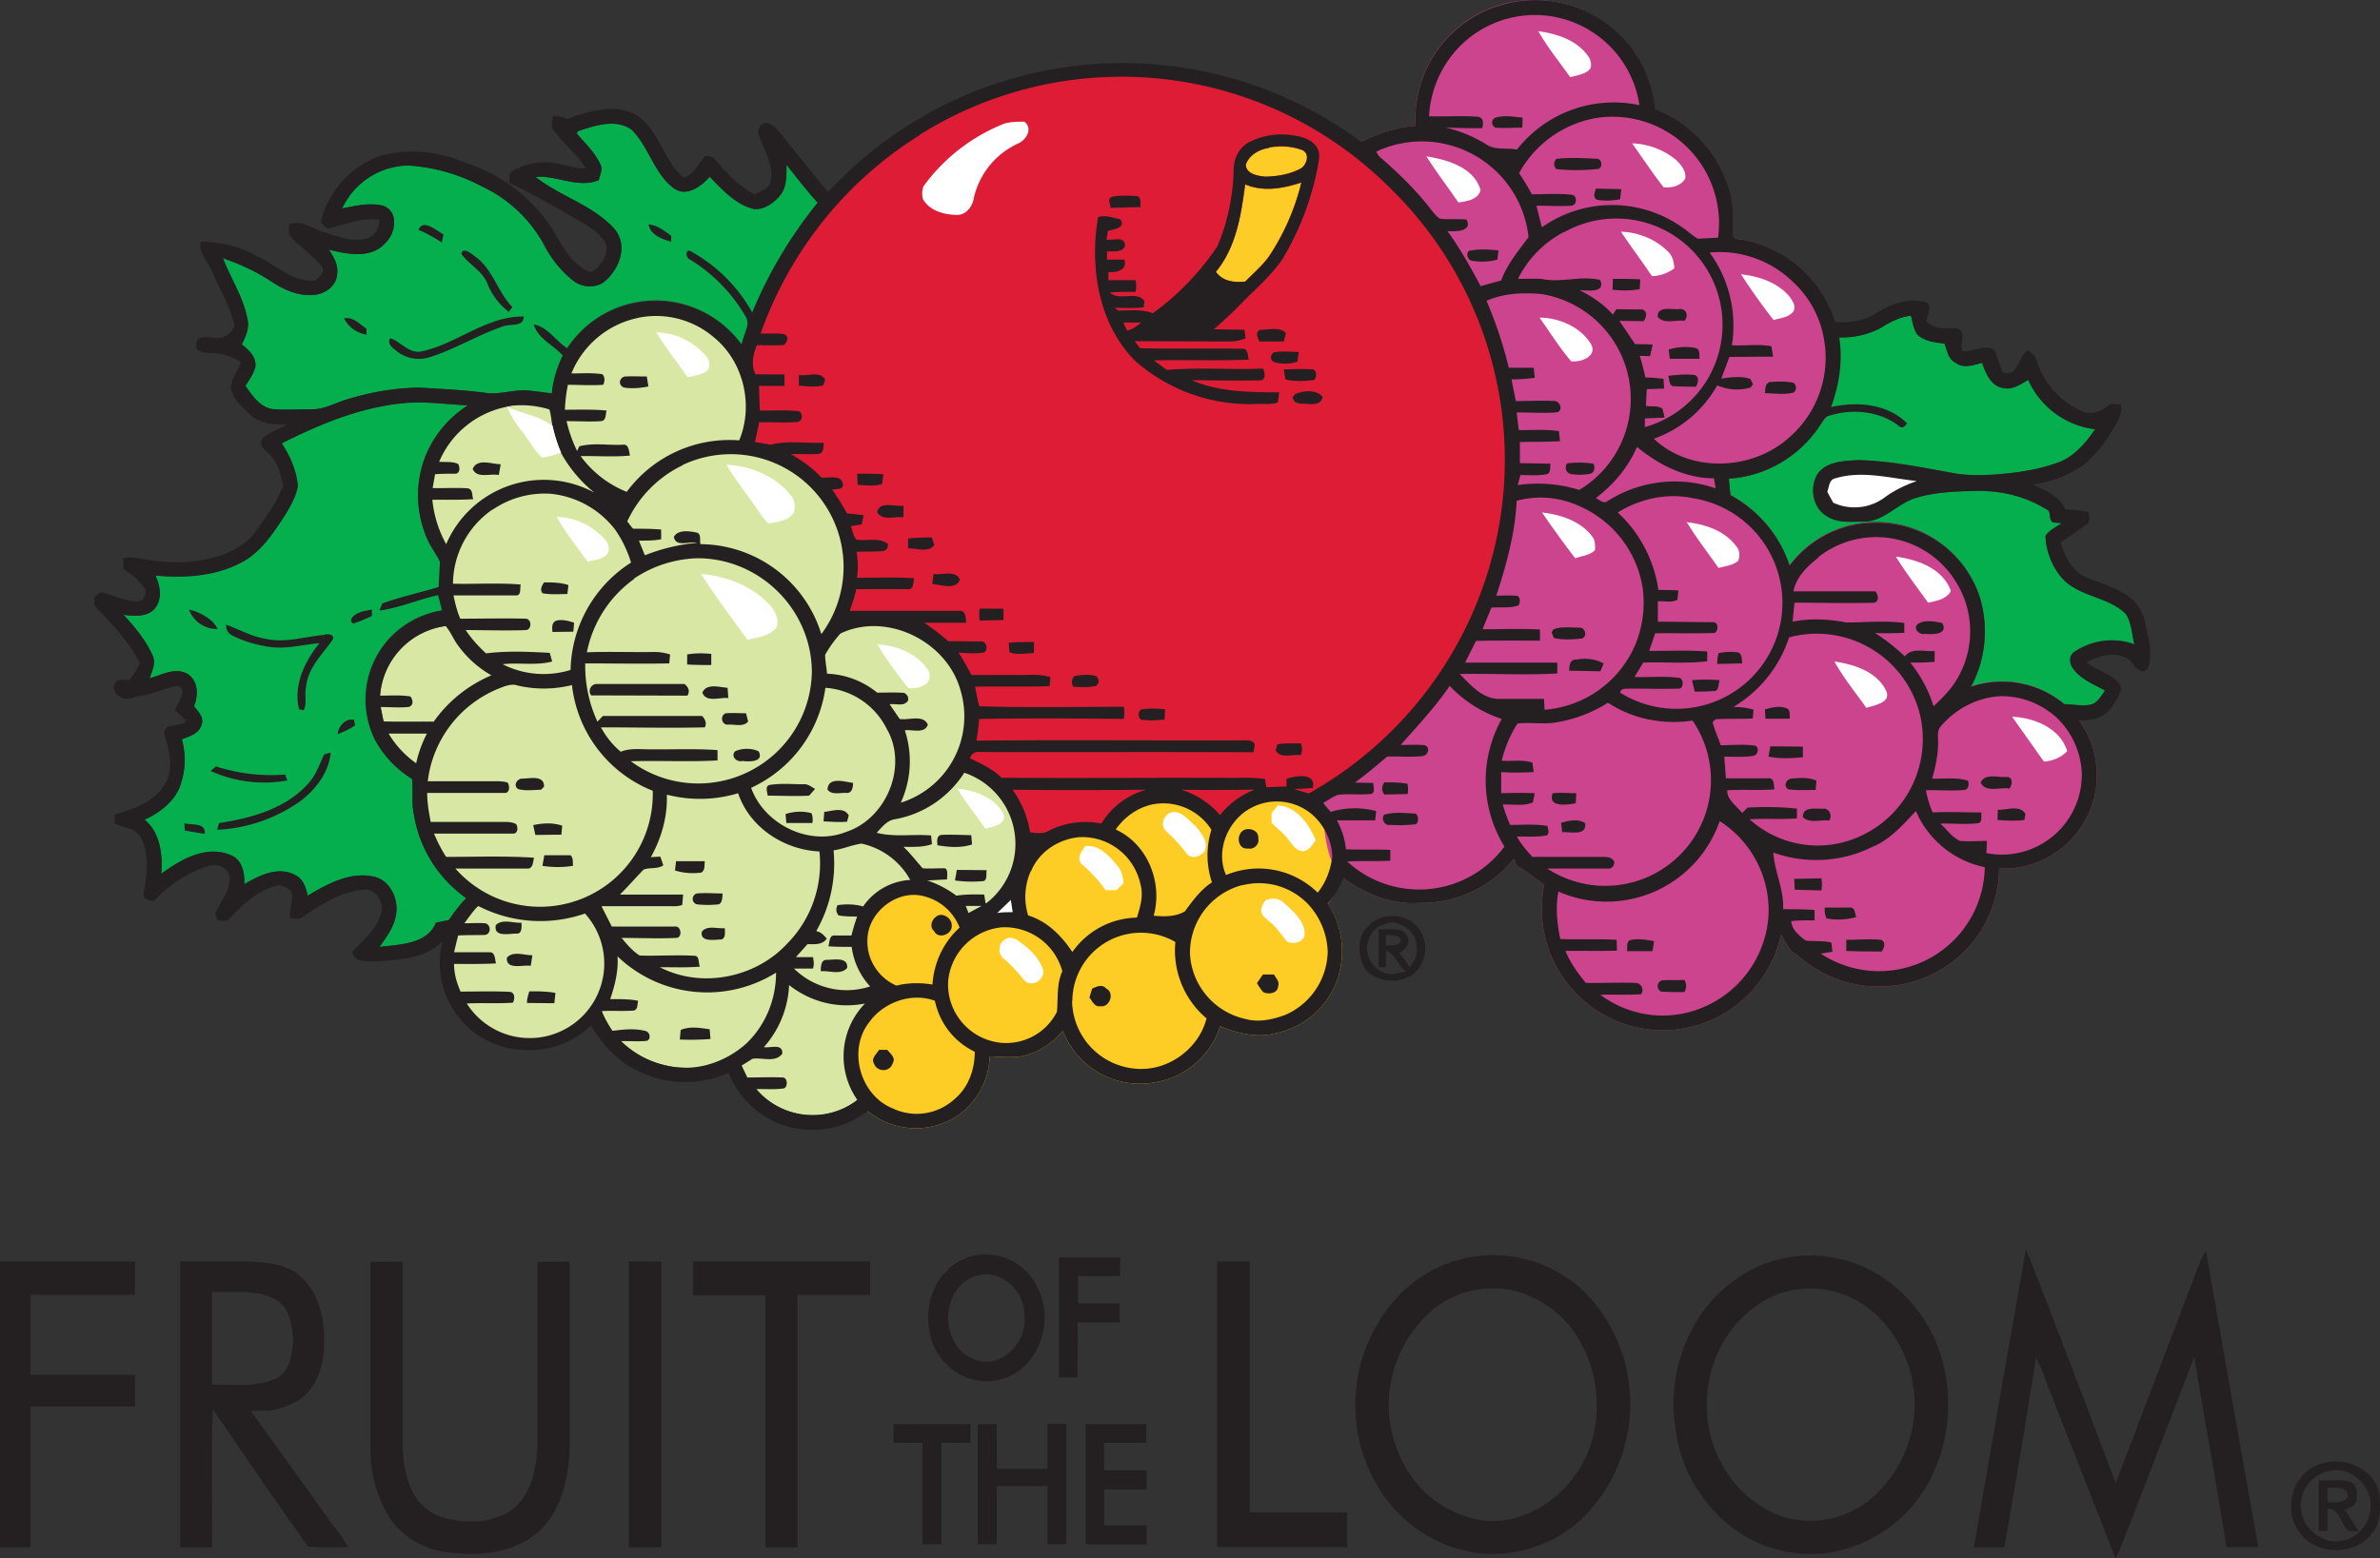 <svg xmlns="http://www.w3.org/2000/svg" fill-rule="evenodd" stroke-linejoin="round" stroke-miterlimit="2" clip-rule="evenodd" viewBox="0 0 878 575"><rect x="0" y="0" width="878" height="575" fill="#333333" stroke="none"/><defs/><circle cx="418.1" cy="213.8" r="129.4" fill="#df1c35" transform="translate(-55.8 -69.7) scale(1.123)"/><path fill="#d8e7a4" d="M176.5 334.4c.9.4-12.1-11.8-15.7-18.6a64.2 64.2 0 01-5.6-22s-1.4-13.5-1.7-12.1a34.6 34.6 0 01-10.2-11l-1.8-4.4-1-5.3-.3-4.3a28 28 0 0124.2-25.7c.1 0-1-28.8-1.2-28.2-2.9-5-6.2-12.1-6.7-18 0 0-.1-10.4 2.9-14.3 4.6-6 13.7-18 25-21.7 3-1 7-1.3 10.8-1.2l10.4-.1c.2-1.6-.8-19.6 20.4-30.2 9.7-4.8 31.4-1.6 39 4.8 5 3.8 16.7 22.7 12 41.5 38.5 17.1 40.4 42.6 34.2 63.5 6.7.6 14.3 1 14.3 1 31.3 9.6 36.6 30.3 30.5 53 13 9.4 16.4 15.7 19 22.1 1.7 4.2 2 26.6-11.5 30.2 0-.5-47.7 71.8-47.2 72.5-11.4 8.8-28 7-37.3-4-2.5 1-7-6.3-5.3-8.7 0 0-15.6 1.3-23.4.7-8-.7-15.5-4.1-21.2-9.7l-3.2-3.8a35.9 35.9 0 01-4-7.3c.5 0-16.7 12.6-26.6 12.2-24.2-.8-31.1-26.6-31.2-30.2 0 0 4.2-20 12.4-20.7z"/><path fill="#fdcc25" d="M462.4 291.6c-3.5 0 5-1.4 9.1-.1 6.6.8 11.5 3.3 14.7 5 1.6-.9 9.3 12.8 10 19a31 31 0 01-6.4 18c5.3 8 6.7 18 3.8 27.2a30.5 30.5 0 01-23.1 20.6c-6.9 1.8-14 0-20.4-2.6a30.3 30.3 0 01-24 20.7 30.5 30.5 0 01-34-19c-4.3 5-10 8.7-16.6 9.6-3.4.2-6.9 0-10.4-.2a27.7 27.7 0 01-11.4 21.6 28 28 0 01-33.6-1.4c-11.6-14-5-35.8 9-43.7-4-1.5-13-8.9-11.3-25.5.9-8 10.3-13.5 20.3-13.7 17.5 3.7 17.5 11 18.8 14.5a30.6 30.6 0 0119.4-2.5c-3-16 6-29.3 7.5-30.2 1 0 1.8-.4 2.6-1 6-3.3 12.9-4 19.5-2.7a29.6 29.6 0 0116.6-13.6h13a31.7 31.7 0 0114.4 10.2c3.2-4.7 7.7-8 12.5-10.2z"/><path fill="#fdcc26" d="M459.3 68c6.8 3 14.2 1.5 20.8-.6a86 86 0 01-11.8 26.9c-2.4 3.6-5.8 6.4-8.9 9.6-4 .5-8.3 0-11-3.6 7.6-9 9.5-21 11-32.2zm9-13.6c4-.5 8.3-.5 12.1 1 3.2 1.4 1.5 6-1 7-3.9 1.8-8.1 2.8-12.5 2.8-2.8-.3-7.2-1-7.3-4.5 1.3-3.6 5-5.6 8.6-6.3z"/><path fill="#05af4e" d="M103.9 163.6c15-7.5 30.8-14.1 47.8-15.2 7 0 14 .8 20.9 1.2a40 40 0 00-15.8 19c-3.8 9.9-3.4 21 1 30.6 1.2 2.8 3.2 5.3 4.5 8 0 3.3.8 18 .8 18a33.3 33.3 0 00-24.7 48 38.3 38.3 0 0013.6 14.2c.5 4.4-.2 9 .7 13.2 2 12.2 9 23.6 19.3 30.8a57.8 57.8 0 00-6.4 8.1l-4.8 1c-3.2 8-13.5 8-20.8 9 2.5-3.7 5.4-7.5 6-11.9 1.2-5.9-2.1-13-8.6-14.2-8.6-1.7-16.7 3-23.9 7.1-.6-2.9-1.6-6-4.5-7.5-6.2-3.5-13.4 0-18.9 3.2.2-4-.7-9-5-10.7-9-3.8-18.4 1.7-25.6 7 .5-7-.3-15.2-6.2-20A25 25 0 0066 291a27.9 27.9 0 001-18.2c2.8-1.1 6.4-2 7.3-5.4 1-2.8-1.3-4.8-2.8-6.8 1.6-4 1.6-9-2.1-11.7-4.5-3-9.7.2-14.3 1.3.9-2.6 2.5-5.6 1-8.5a55.5 55.5 0 00-10.6-14.8c3.7.3 8.2 1 11.2-2 3.2-3.4 2.4-8.5.5-12.6 10.9 1 22.3.3 32.1-5 7.2-3.8 11.6-10.9 15.9-17.4 1.9-3.2 4-6.6 4.6-10.5a32 32 0 00-6-15.8zm589.6-42.5c3.6-2.2 7.3-4.3 11.5-4.6.5 2.3.9 4.9 2.4 6.8 2.6 2.6 6.4 3 10 3.4.9 2.5 1.3 5.9 4 7.1 3 2.2 6.6.9 9.8 0 1.4 3.8 3.2 8.6 7.8 9.3 3.5.8 6.4-1.4 9.3-3 4.4 10 13.8 16.9 24.7 18.2-3.3 4.7-7.1 9.3-12.4 11.8-6.3 2.4-13 4-19.7 4.5-6.3.7-12.7 1-19 .2-12.2-2.2-24.2-4.8-36.5-5-5.2.3-11.8.4-15 5.3-2.8 4.8-1.7 12 3.2 15 4.2 3 9.4 2.3 14.3 2.3 7.2-.3 12-6.8 18.8-8.7 6.7-2 13.7-2.4 20.6-2.6 9.9 0 20.4 1.4 28.5 7.3.7 1.4.1 3.5 1.6 4.3l3.2.3c-2.1 1.4-4.6 2.6-6 4.7a24.4 24.4 0 005.4 14.6c5.9 8 17.5 7.5 24.3 14.3 2.2 3.2 2.2 7.5 3.2 11.1a25 25 0 00-22.6 3c-1.8 1.6-1.4 4.4 0 6.1 3 3.9 7.5 5.7 11.6 8-1.4 2-2.7 4.6-5.4 5.2-3.2.6-6.4-.1-9.6-.2a35.8 35.8 0 00-34.4-6.4c5.5-10.2 6.6-22 3.2-33a40 40 0 00-70.1-11.8 46.1 46.1 0 00-21.9-25.9l-.6-6a43.5 43.5 0 0033.6-19.7c.9-1 8.3-23.8 7-32.5a31 31 0 0015.1-3.3l.1-.1zM213.1 48.4c6.2-2.1 14-4.7 19.8-.6 6.5 6.4 8.4 16.4 15.8 21.8 4.7 3.2 10-1 13-4.4 4.8 4.9 9.7 10.3 16.5 12 3.7.1 7.1-2.3 9.5-5.1 2.6-3.2 2.1-7.5 2.4-11.3 3.8 4.8 7.5 9.6 11.5 14a166.1 166.1 0 00-24 40.5s-3.4 8.5-4 11.9a39 39 0 00-64.4 1.3l-1.6 2.7a40.8 40.8 0 00-4 13.9l-9-1c-5-.4-10.1 1.6-15.2.9-8.1-1-16.4-1.5-24.6-2-9 0-18 1.8-26.7 4.3-4.6 1.4-9 4.1-14 3.8-4.2 0-8.5.2-12.8 0-5-.3-8.2-5-10.7-8.8 1.3-2.1 3-4.3 3.6-6.9.5-3.6-2.4-6.3-5-8.3 1.4-3 2.9-6 2.1-9.2-1.5-8.2-6.2-15-9-22.5 6.3 2.1 12.6 5 18.1 8.7 4.4 2.8 9.6 5.2 15 4.8 4.1-.3 8.7-3.3 9-7.6.5-3.5-1.3-6.5-3-9.2 6.8 1.6 15.6 3.6 20.8-2.5 3.8-3.5 5-11.6-.8-13.6-5-1.3-10.3 0-15.2 1 4.3-9.5 14.1-16 24.6-16a67 67 0 0127 7.8c9.7 4.5 17.6 11.9 22.8 21.2 2.6 5.1 6.2 10 10.9 13.6a9.8 9.8 0 0010.7.9c6.1-4.4 9.9-14 4.3-20.2-8-8.7-20-11.8-29-19 7.9-.7 15.6 4.3 23.4 1.1.3-1.8 1.6-3.8.6-5.7-2-4.5-5.6-7.8-8.7-11.4l.3-.9z"/><path fill="#cc448e" d="M761.6 259.8s7.3 6.1 5.4 6a34.5 34.5 0 01-29.5 54.7c0 13.6-6.8 26.9-17.7 34.8a45 45 0 01-47 3.9c-4.2-2.2-8.1-5.4-12-8.3-1.5-1.8-2.5-4-3.8-6a44.7 44.7 0 01-43.6 35.3 44.8 44.8 0 01-43.7-53.8c-3.5-2.2-6.5-5-10.3-7l-.8-2.6a44 44 0 01-35 16.4c-10 .7-20-3.2-28-9.2-.3.8-8-5.8-7.4-28.6 102.5-76.8 75.3-182.4 21.3-231.7-6.2-5.7-7.3-11.3-7.3-11.3 6.2-3.3 13-5.4 20-6A43.8 43.8 0 01566.3 0c22.7 0 42 17.5 44.2 40.2 12.9 5 22.8 15.6 27 28.8 2.1 5.6 1.8 11.6 1.8 17.4-.4 2 2.1 1.8 3.4 2a44.3 44.3 0 0134.3 30.5l1.4 5.5c1.4 8.6 0 17.5-3 25.7l-1.3 3.4-2.8 3.4a43.5 43.5 0 01-33.6 19.6l.6 6.1a46.1 46.1 0 0121.8 26 39.4 39.4 0 0131.7-15.8 40 40 0 0138.5 27.5c3.3 11 2.1 23-3.3 33 11.8-4 25-1.5 34.5 6.5z"/><path fill="#242021" fill-rule="nonzero" d="M554.7 1.6a44.4 44.4 0 0155.9 38.6c12.9 5 22.8 15.6 27 28.8 2.1 5.6 1.8 11.6 1.8 17.4-.4 2 2.1 1.8 3.4 2a44.3 44.3 0 0134.3 30.5c5.2.3 10.5-.5 15-3.3 5-3.2 11.4-5.7 17.5-4.3 3.7.6 1.6 4.9 1 7.1 2.8 3.6 7.6 2.5 11.4 2.8 3.7 1 .9 5.7 1.8 8.3 4 .7 8.1-2.7 12-.4l2.9 8.3c5.9 2.1 5.6-5.8 9.4-8.2 1.2 1.1 2.8 2 3.2 3.7a29.9 29.9 0 0016.7 18.8c3.9 1.9 7.9-.4 10.7-2.7l3.7.3c.7 3.7-1.7 7-3.5 10a46 46 0 01-10.2 12.2 41.2 41.2 0 01-18.9 7.3c4.6 2 9.9 4.2 12.2 9.2 3 0 5.7.4 8.6 1-.2 1.5.9 3.7-1 4.6-3 2.3-6.3 4.3-9.4 6.5 1.6 5.9 5 11.8 11.3 13.7 7.5 2.8 17.2 5.6 19.5 14.5 1.4 6 3.3 12.5 1.4 18.5-2.7 2.5-5-1-6.5-3-4.7-3.8-11.3-2-16.2.6 4.1 3.5 10.5 4.2 12.9 9.4a19 19 0 01-7 10.4 17.9 17.9 0 01-8.6 1.6 34.5 34.5 0 01-29.5 54.7c0 13.6-6.8 26.9-17.7 34.8a45 45 0 01-47 3.9c-4.2-2.2-8.1-5.4-12-8.3-1.5-1.8-2.5-4-3.8-6a44.7 44.7 0 01-43.6 35.3 44.8 44.8 0 01-43.7-53.8c-3.5-2.2-6.5-5-10.3-7l-.8-2.6a44 44 0 01-35 16.4c-10 .7-20-3.2-28-9.2a34.6 34.6 0 01-5.8 9.4c5.3 8 6.7 18 3.8 27.3a30.5 30.5 0 01-23.1 20.6c-6.9 1.8-14 0-20.4-2.6a30.3 30.3 0 01-24 20.7 30.5 30.5 0 01-34-19c-4.3 5-10 8.7-16.6 9.6-3.4.2-6.9 0-10.4-.2a27.7 27.7 0 01-11.4 21.6 28 28 0 01-33.6-1.4c-9.1 7-21.2 8.8-32 4.9a33.7 33.7 0 01-19.3-19 39.7 39.7 0 01-35-1.5c-6.8-3.6-12-9.6-15.8-16a31.7 31.7 0 01-23.6 9 31.5 31.5 0 01-27-14.6c-4.9-7.3-6.4-17-4.1-25.5-6.4 6.6-16.1 6.8-24.5 7.5-3.2-.1-8 .6-8.9-3.6 4-4.3 9-8 10.6-14 1.6-4.2-2.2-9.9-7-8.8-8.6.8-15.8 6-22.8 10.6-1.3 0-2.4 0-3.7-.2-.5-3.4 1.6-6.9.3-10-1.4-1.2-3.2-2.4-5-2-7.2 1.5-12.6 7-17.5 12-1 1.4-3 1-4.5.8l-1-2.4c2-4.3 5.4-8.2 5.4-13.1 0-4-4.8-5.6-8-4.5-7.7 2.5-14.5 7-19.9 12.9-1.7-.3-4.3-.7-3.7-3 1-6.7 2.2-14-1.1-20.3-1.8-3.8-6.4-3.6-9.7-5.4v-3.2c7-2.1 14.8-4.6 18.6-11.4 3.5-5.7 1.4-12.6-.3-18.4-.3-4.4 6-2.2 8.2-4.8l-4.3-4c1.1-2.7 4.9-7.1 1.1-9-4.6.9-8.8 3-13.4 3.7-2.6.2-5.4 2.1-7.8.4-2-.7-3.2-3.6-1.7-5.4 1.1-1.5 3.3-.6 4.9-.8 1.7-1.8 3-4 4-6.1-4.1-8.2-10.7-15-16.8-21.5v-3l2.2-1.8c5 1 9.6 3.9 14.8 3.3a3.9 3.9 0 001.8-4.2c-2-3.3-4.8-5.6-8-7.5l-.2-4.1c4.1-.8 8 .6 12 1 9 1.1 18.3.4 26.5-3 4-1.8 7.9-4.2 10.4-7.9 3.8-5.3 7.9-10.7 10.2-17-1-3.7-1.7-8-4.6-10.9-1.6-1.8-4.3-3.2-3.4-6 2.4-2.7 6.4-3.7 9.4-5.6-5 .2-10.5-.3-14.1-4-2.7-2.7-6-5.5-6.6-9.4 0-3.6 2.6-6.4 3.7-9.5a18.8 18.8 0 00-11.2-3.4c-2-.2-5.9-.2-5.3-3.2 0-3.4 4.2-2.7 6.6-2.5 3.2.7 6.3-1.3 7.5-4.3-1.4-7.2-5.4-13.3-8.1-19.8-1.5-3.8-5.3-7-4.3-11.3a43 43 0 0120.6 5.2c7.1 3.2 13.1 9.9 21.6 9.2 1.5-1.4 3.9-3 2.3-5.4-3.5-4.3-8.4-7.3-12-11.6v-3.7c4.3-2.1 8.5 1.5 12.7 2.7 5.4 1.6 11.4 4.3 17 2 2.6-1.1 3.4-4 3.8-6.5-6.4-1-12.3 1.6-18.4 3.1-1.8.6-2.3-1.5-3.4-2.2a35 35 0 0121.8-24.5 48 48 0 0131.4 2.5 60 60 0 0132.7 25.2c3.4 5.9 7 12.8 13.8 15.3 3.5-2.1 6.8-6.4 5.4-10.8-3.2-5.3-9-7.6-14-10.7-7-4-13.9-8-21.4-11.4 0-1.6-.5-3.9 1.4-4.7a23.6 23.6 0 0117.2-2.3c3.2.8 6.4 1.5 9.6 1.6-3.2-5.1-8.1-9-11.8-13.9-1.5-1.4-.4-3.5-.5-5.4 2-.2 3.7.3 5.3 1 8.4-3 18.4-6.1 26.4-.9 7.8 5.6 9.3 16.7 16.7 22.6 3.7-1.5 5.5-5 7.7-8 1.3 0 3 0 3.7 1.2 4.3 4.8 8.7 10 14.7 12.9 2.2-1.1 5.3-2 5.9-4.9 1.3-6-2.6-11.4-4.3-16.9-.9-1.7.2-3.5 1.7-4.4 2.9-.5 4.7 2 6.4 3.9 5.8 7.2 11.5 14.4 17.4 21.5a147.7 147.7 0 01196.7-18.5c6.2-3.3 13-5.4 20-6a43.8 43.8 0 0132.5-44.8zm-263.6 362a36.9 36.9 0 01-9.3 22.8c2.5.4 7-1.5 6.8 2.4-2.5 3.5-7.5 1.3-11 1.9l-4 2.5 2.1 4.4c4.3 0 8.6-.2 12.9 0 2.1-.2 2.3 4.2 0 4.1-3.1.4-6.4.1-9.6.2a27.2 27.2 0 0037.3 4 28 28 0 012.8-35.6c-9.9 2-20-.5-28-6.8v.2zm29.5 13.7c-8 10.3-3.2 26.9 8.7 31.7a20.6 20.6 0 0022.8-3.4c5.2-4.3 7.5-11 7.5-17.5a26.8 26.8 0 01-14.7-18.8c-8.6-3.2-19 .5-24.3 8zm3.7 10.1h3c1.2 1.4 3.3 3 2 5-1 3.3-5.8 3.3-6.9 0-1.1-1.8.9-3.4 1.9-5zm71.2-18a25.5 25.5 0 0024 25c11.6.8 22.8-7.5 25.6-18.6a32.8 32.8 0 01-11.5-28.2 25.3 25.3 0 00-38 21.6v.1zm-167.7-16.5c.4 5.4-1 10.8-2.7 15.8 3.4 0 6.9-.1 10.3.6-.3 1.1 0 3.3-1.6 3.6-4 .3-7.8 0-11.8.2 1 2.6 2.4 5 3.9 7.3 4-.5 8.1-1 12 0 1.9.2 2.5 3.2.6 3.7-3.2.3-6.3 0-9.4.1 5.7 5.6 13.2 9 21.2 9.7 9.1.8 18.4-2.8 25.2-9 7-6.8 10.8-16.2 10.8-26a47.8 47.8 0 01-58.5-6zm122 9c-.8 11.5 7.9 21.8 19.5 22.9a21 21 0 0020.6-11.4c.5-5-.2-10.2 2-15a22 22 0 00-22.5-16.2 22 22 0 00-19.6 19.6zM251 380.1c3.5-1.5 7.2-.8 10.8-.3l.3 3.6a99 99 0 01-11.3.2l.3-3.5zm-79.7-39.4c2.6 0 5.1-.2 7.7 0 2.2.5 2.2 3.9 0 4.3-3.4.1-6.7 0-10 .2l-1.5 6.2h13c2.3-.2 2 2.7 2.5 4.1-5.2.3-10.3.2-15.5.2 0 3.6 1 7 2.4 10.2 6 0 12.1-.2 18.2.1 1.9.2 1.9 2.7 1.1 4-5.6.4-11.3 0-17 .3a27.5 27.5 0 1043.6-33.2 50 50 0 01-39.4-2.8c-2 2-3.5 4.3-5.1 6.4zm287-14.1A25.8 25.8 0 00439 352c.6 11.6 9 21.5 20.4 24 5 1.4 10.3.2 15-1.6a26 26 0 0015.4-23.4 27.1 27.1 0 00-7-17.1 25 25 0 00-24.2-7.3zM634.4 303a44.2 44.2 0 01-59.5 26c-1.1 5.8-.5 11.7.7 17.5 7 .3 14-.1 20.8.3l.1 4c-6.3.2-12.6 0-19 .1 1.8 4.4 4.6 8.2 7.5 11.8 6 .1 12.2-.2 18.3 0 2.1 0 3.4 2.4 2.1 4.2-5 .3-10 0-15 .2 9 6.7 20.5 9.2 31.4 6.7a39.5 39.5 0 0030.6-35.8 39 39 0 00-18-35zm-231.5 61.8c1.6-.7 3.7-1.8 5.2 0 3.2 1.5 1.3 7.1-2.2 6.5-2.1.4-3-2-4-3.2l1-3.3zm-208.5 5.3c0-1.5.4-2.9.9-4.3 3.2 0 6.4 0 9.6.6l-.4 3.8-10-.1zM470 359.6c.6 1.3 2.2 2.6 1.5 4.3 0 2.6-3.6 3.3-5.6 2.1-.8-1-1.5-2-2.2-3.2l2.2-3.2h4.1zm142.7 2.2c2.9-.3 5.8 0 8.7-.2.8 1.5.8 3 0 4.5-2.9 0-5.8 0-8.6-.2a2.2 2.2 0 010-4zm-305.2-48a50 50 0 01-6.4 29.8c1.7.3 2.9 1.5 3.9 2.8-1.8 2.4-4.6 2-7.1 2l-4.3 4.8h6.3c.3 1.3.5 2.8 0 4.2h-7A27.7 27.7 0 00321 364c-3.7-4-6.1-9.1-6.8-14.6-3 0-5.7 0-8.6-.2.5-1.4.2-4.3 2.5-4h6c.6-2.4 1.3-4.7 2.1-7-2.3 0-4.6 0-6.8-.4-1-1-1.1-2.6-.4-3.8 3.1-.4 6.4-.4 9.4.5 4-5.8 10.4-9.4 17.4-9.8a27.1 27.1 0 00-18-13.4c-3.6.5-6.8 2-10.4 2.5zm12.5 33c-.3 7.2 4 14 10.7 16.9 4.3-1.1 8.9-1.1 13.3-.4.5-8 4-15.6 10-21a19 19 0 00-12.5-11.4c-10-3.2-21.3 5.4-21.5 15.8zm184.7-5c5.3-6 16.7-4.7 19.9 2.9 2.7 5.3.7 12.5-4.4 15.5-5.1 2.8-11.4 2-15.9-1.7-3.5-4.7-4.1-12.4.4-16.7zM246 293.3c.3 8-2 16-5.9 23l3.5-.2 1.1 3.2c-2.1 1.5-5 .7-7.3 1.6-2.9 3-5.7 6.2-8.7 9.2H252l-.3 3.8c-1.4.6-3 .5-4.5.5h-25.3l3.8 7.5h23.2c2.5-.4 3 4.3.4 4.2-6.6.3-13.4 0-20 0 2 2.4 4 4.8 6.7 6.5 6.8.2 13.5-.3 20.4.1 1.7.2 1.2 2.7 1.8 4-5 .4-9.8.2-14.8.2 15.4 8 35.4 3.9 47-8.7 8.9-9 13.2-21.5 11.9-34-13.1-.6-25.8-8.9-30-21.5a48.5 48.5 0 01-26 .6h-.2zm259.4 52.3a9.5 9.5 0 005 13.2c2.7 1.5 5.6 0 8.4-.3-3.1-2.1-3.9-6.5-7.5-7.8v6.2h-2.7v-14c3.6.4 9-1.4 10.7 3 1 2.5-1.1 4.4-3 5.8a44 44 0 013.7 5.3c1.4-2.1 3.2-4.3 2.6-7 .4-5.3-4.2-9-9-9.7-3.2.6-7 2-8.2 5.3zm-202.6 12.8c0-1.6 0-4.3 2.2-4.2 2.5 0 8-1.2 7.5 3-2.4 2.7-6.5.9-9.7 1.2zm388.7-46.3c-11.5 6-25 6.9-37.3 2.5.4 7 4 13.7 3.6 20.9 3.9 0 7.8 0 11.6.3v3.8c-2.9 0-5.8 0-8.6.3.1 3 3 5.5 5.4 7.2 3.2.3 6.4 0 9.4.7l.4 3.4-4.3.7a39 39 0 0060.5-31.9 35.4 35.4 0 01-25.4-20.7c-4.6 4.8-9 10-15.3 12.9v-.1zM187 353.4c2.3-2.6 6.3-.9 9.4-.9l-.6 3.9c-2.7-.5-9.2 1.7-8.8-3zm193.3-32c-2.3 5.1-2.7 11-1 16.4 7.1 2.2 12.3 7.5 16.3 13.5a29.8 29.8 0 0123.8-12.7c1.3-4 2.5-8.2 1.3-12.4a22 22 0 00-22.3-17.3c-7.7.6-15 5.3-18 12.5zm300.9 25.4c4.2 0 8.5-.4 12.8 0 1.9 1 1 3 .2 4.3-4.3 0-8.7 0-13.1-.2v-4.2l.1.1zm-81 4.2c.3-1.4-.5-4 1.7-4.2 2.8-.5 5.6 0 8.3.5l-.6 3.7h-9.3zM104 163.6c3 4.8 5.5 10.1 5.9 15.8-.7 3.9-2.7 7.2-4.6 10.5-4.3 6.5-8.7 13.6-15.9 17.5-9.7 5.3-21.2 6-32 5 1.8 3.9 2.7 9.1-.6 12.5-3 3-7.5 2.3-11.2 2 4.1 4.5 8.2 9.2 10.7 14.9 1.4 2.8-.2 5.8-1.1 8.6 4.6-1.3 9.8-4.5 14.4-1.5 3.6 2.7 3.6 7.8 2 11.7 1.5 2 3.8 4 2.8 6.8-.9 3.3-4.5 4.3-7.3 5.4 1.7 6 1.3 12.4-1 18.2-2.4 5.4-7.6 9-12.8 11.4 5.9 4.9 6.7 13 6.2 20 7.2-5.3 16.6-10.7 25.6-6.8 4.3 1.6 5.2 6.6 5 10.8 5.5-3.4 12.7-7 19-3.4 2.8 1.4 3.8 4.6 4.4 7.5 7.2-4.3 15.3-8.8 24-7.1 6.2 1 9.7 8.3 8.6 14.2-.7 4.5-3.6 8.2-6.1 11.8 7.3-.9 17.6-.9 20.8-8.9l4.8-1c2-2.9 4-5.6 6.4-8.1a46.6 46.6 0 01-19.3-30.8c-1-4.3-.2-8.8-.7-13.2a38.3 38.3 0 01-13.5-14.2 33.6 33.6 0 014.3-36.5c5.3-6 12.5-10 20.3-11.4l-1.5-5.7c-7.2 1.6-14.2 4.7-21.6 5.7l1-2.6c6.8-2.5 13.9-4 20.8-6.1l.5-9.3c-1.3-2.8-3.2-5.3-4.5-8a40 40 0 01-.9-30.7 40 40 0 0115.7-19c-7-.4-14-1.3-21-1-16.9 1-32.7 7.4-47.7 15zM511.3 345v4c2-.4 4.6.4 5.6-1.9-.7-2.3-3.7-1.9-5.6-2.1zm-252.4-1.2c2-2.5 5.8-1 8.5-1.3 0 1.5.5 4.3-1.9 4.2-2.3.1-7.3.9-6.6-2.9zm86.2-5.3c2-2.2 6 0 6 2.9.4 3.3-4.9 5.4-6.5 2.2-1.7-1.5-1-3.8.4-5.1zm-162.3 3c2.3-2.6 6.5-.8 9.6-1 0 1.4.3 4.3-2 4-2.6 0-8.3 1.4-7.5-3h-.1zm490.4-6.6h9c2.2-.3 2 2.2 2.6 3.5-3.5 1-7.3 1.2-11 .5a7.5 7.5 0 01-.6-4zm-248.4-38c-5.4 1.3-10 4.6-13.2 9.2 11.8 5.4 17.4 19.6 14 31.8 4 .4 8.1.4 11.5-1.6 3-4 5.8-8 10-10.7-2.1-6.3-2.2-13-.2-19.4a21 21 0 00-22.1-9.3zm-57 40c2-.3 4-.4 5.8-.3l-.8-4.5-5 4.8zm-11.5-2.5l1 2.5 4.8-2.6h-5.8zM183 254.5a42.3 42.3 0 00-25.2 33.8h24c1.8 0 3.7-.1 5.5.5.8 1.3.8 4-1.3 3.8h-28.4c0 3.6.6 7.2 1.3 10.7H185c1.8 0 3.8-.1 5.4.8.8 1.2.7 3.7-1.3 3.5h-29c1.3 3 2.7 5.9 4.5 8.6 10.8 0 21.6-.4 32.4.3-.4 1.5-.3 4.3-2.7 4H168a41.6 41.6 0 0072.8-28.7 47.7 47.7 0 01-29.8-39 42.8 42.8 0 01-19.9.2c-2.8-1-5.7.6-8.2 1.5zm74.1 75.2c3.2-.3 6.4 0 9.5 0-.2 1.5 0 3.2-1.4 4-2.8.3-5.4.3-8.2 0a2.1 2.1 0 010-4h.1zm98.6-44.5c-5.8 9-15 15.2-25.5 17.1-3 .4-4.9 3-6.8 5 6.5 1.7 13.4.4 20.1 1l.3 3.2c-3.4 1.2-7 1-10.5 1 2.6 2.4 4.7 5.3 7.1 7.9 2.5.2 5 0 7.5 0 2.2-.3 1.4 2.8 1.5 4.1l-7.3.4c3.9 1.3 7.5 3.2 10.7 5.6 3.4-.5 6.8-.5 10.3-.4l.5 3.4a27.7 27.7 0 00-8-48.4zM462 297.9c-8.8 4.3-13.8 15.8-9.7 25a31.1 31.1 0 0133.8 6.5c3.1-3.8 4.7-8.4 5.4-13.2a21.8 21.8 0 00-8-16.1c-6.2-4.9-14.6-5.7-21.5-2.2zm200 26.4l9.9-.2c.3 1.5.3 3 0 4.5l-9.8-.3-.2-4zm-127.2-71.2c-5.4 7.9-11.8 14.7-18.1 21.8 3 0 5.9-.2 8.9.1 2.3.8 1.1 4-1 4-4.3.5-8.6 0-12.9.2-3.8 3.3-7.8 6.6-11.9 9.6l6.8.1c0 1.3 1 4.1-1.2 4.1-4 .4-7.8-.2-11.8.3-2 .7-3.6 2-5.5 3l2.8 3.3a30.6 30.6 0 0116.8-.3l-.4 3.4h-14.1c1.8 3.4 3 7 3.3 10.7 5.5.2 11 0 16.4.2v4c-5.2.3-10.5 0-15.9.3a39.2 39.2 0 0058-5.5 46.5 46.5 0 01-1-47.1c-7.3-2.4-13.9-6.6-19.2-12.2zm40.2 13.3c-5 1.1-10.2 0-15.2.6a44.3 44.3 0 00-5.8 13.7c3.7.3 7.7-.5 11.3.7l.5 3.5c-4.1.2-8 .3-12 0v7.8c4-.1 8.2-.2 12.3 0 0 .9-.5 2.6-.6 3.4-3.5 1.5-7.5.6-11.1.8.7 2.5 1.6 5 2.7 7.5 4.6 0 9.2-.4 13.8.4l.4 2.3-.5 1.1c-3.6.8-7.5.4-11.2.5 1.5 2.8 3.6 5.2 5.7 7.5h25.8c1.3 0 3 0 3.8 1 1.5 1 0 3.6-1.6 3.3h-22.5a39 39 0 0053.6-54.6c-10.7 1.6-22-.5-31.2-6.6a50.7 50.7 0 01-18.2 7.1zM353 321l11 .1c-.3 1.4.3 3.2-1 4a45 45 0 01-10.7-.2l.7-4zm-103.6-3.2H260c-.2 1.6.2 3.3-1.3 4.2-3.3.4-6.5.2-9.7-.8l.4-3.3v-.1zm-48.6-2.2h9.7c1.1 1.1.7 2.6.9 3.9a36 36 0 01-11.3 0l.7-3.9zM716 268c-1.5 1.6-1 3.9-1 6 0 4.4-1 9-2.2 13.3 4.3.2 9-.6 13.2.8.5 1.3.2 3.2-1.3 3.4-4.7.4-9.5 0-14.2.1.5 2.8 1.3 5.6 2.5 8.2 6-.3 12 0 18 0-.3 1.1.6 4-1.6 4-4.5.5-9 0-13.6.1 2.4 2.2 4.3 5 7.2 6.4 3.3.3 6.8 0 10 0l-.2 4.5a29.5 29.5 0 0035.2-29 30 30 0 00-9.2-20.9 30.2 30.2 0 00-20.9-8c-8.5.5-16.4 4.6-21.9 11.1zm-257.3 38.4c2.1-1.2 5.8 0 5.5 3 .5 2.2-1.7 4.2-3.8 3.7-3.8.5-4.5-5-1.7-6.7zM347 308.1c3.7-.2 7.5 0 11.3.1l.3 3.4c-4.1 1.4-8.6 1-12.8.3 0-1.4-.4-3 1-3.7h.2zm313-72.9a46.6 46.6 0 01-20.6 25.7c2.6 0 5.1.2 7.5 1l-.3 3.2c-4.5.3-9.1 0-13.7.3l-1.1 1c.7 3 2 5.7 3 8.6 4.3 0 8.6-.5 12.9.2 1.4 1 .7 3.5-.9 3.7-3.5.6-7.2.3-10.7.3l.6 8h15.5c2.5-.3 2.1 2.5 2.4 4.1-5.8.4-11.7 0-17.4.3-.2 3.5 3.5 5.8 5.5 8.4l2-2c6-.3 12.2-.3 18.2.4v3.6c-6 .4-11.7 0-17.5.3a37.5 37.5 0 0034.2 8.6 39.4 39.4 0 0029-45.8 39.2 39.2 0 00-48.6-29.9zm-355.5 18.6a47.8 47.8 0 01-27.4 36.9c4.8 13.5 21.4 21.7 35 16.3 15-4.9 23-24.4 15-38.1a27.4 27.4 0 00-22.6-15.1zm-107.9 50.7c3.6-.8 7.4-1 10.8.2l-.3 3.3-9.6.1-.8-3.6h-.1zm-128.6-.7c2.8.7 8.1-.3 7.5 3.9l-7.3-1.2-.2-2.7zm305.6-12.3c3.3 4.6 5.5 10 6.4 15.6 2.3.3 4.8.8 7-.6 6-3 12.7-3.9 19.3-2.6a28.2 28.2 0 0116.5-12.5c-16.4.2-32.8.2-49.2 0v.1zM576 303.6c2.8-.8 6.2-1.6 8.8.2.5 4.9-5.5 3-8.5 3.3l-.4-3.5h.1zm-456.4-25.2l2.4-.7c-.7 7.5-5.8 14-11.6 18.2a57.8 57.8 0 01-30.3 10.3l.7-2.5c12.1-1.8 25-5.4 33.3-15 2.6-3 3.8-6.8 5.5-10.3zm391.2 22.2c3.5-1 7.1-.6 10.7-.4 2.1-.5 2.2 4.6 0 4-3 .4-5.8.3-8.6.2-2.1.5-3.7-2.5-2.1-3.9v.1zm-221-.2c3-1 6.5-1.2 9.6-.3.4 1.2.5 2.4.3 3.6h-9.6l-.3-3.2zm14.3-.8c2.9-.3 7.2-2 9 1.3l-.6 2.3c-3 .3-5.8 0-8.7-.1l.3-3.7v.2zm361 1.8c0-4 5-2.8 7.7-3 2.2 0 3.2 2.7 2 4.4-3.1-.5-7.4 1.3-9.8-1.4zm72-2.6c3.2.2 8.1-2 10.1 1.6l-.4 2.2c-3.2.4-6.5.2-9.9 0l.1-3.8zm-301.4-7.4a30.7 30.7 0 0114.4 9.4c3.2-4.2 7.5-7.2 12.4-9.4-9 .1-17.9.2-26.8 0zm137.2 1.3c2.8-.3 5.8 0 8.6 0l-.2 3.7c-3 .6-10.5 1.7-8.5-3.7h.1zM310 233.8c-2.1 2.4-4 5-5.6 7.8 0 2.2.5 4.6.7 7a31 31 0 0118.5 7c3.3 0 6.7-.2 10 .1 1.2.7 1.6 1.6 1.4 2.8-1.5 2.4-4.5 1-6.8 1.4l3.7 5.4c3.3.6 8.6-1.8 10.4 2.1-1.2 3.5-5.7 1.7-8.5 2.1a36.5 36.5 0 01-1.5 26.7 33.4 33.4 0 0022-41.6c-5-18-27.3-29-44.3-20.8zm-25.7 55.8c4-.6 8.1-.2 12-.2 1.8-.2 3 1 4.4 1.7l-2.2 2.5c-5 .3-10.2 0-15.3 0-.1-1.4-1.2-3.7 1-4zm226.4-.9c2.7 0 5.6 0 8.5.5.3 1.2.3 2.5.1 3.8l-8.6.2c-1.1-1.5-1.1-3 0-4.5zM339.4 49.8c-27.4 17-48.1 43-58.8 73.3 3 0 5.8-.2 8.6.2 2.1.9 1.3 2.8 0 4-3.3.3-6.8 0-10 .1-1.4 3.4-2.2 7.2-.5 10.7l10.7.1v4.2H280l.3 9.1c4.6.1 9.2-.3 14 .2 2 .1 2 3.9-.2 4-4.7.4-9.4 0-14 .1l-1.6 7.3 5.8 1c6.4-1.6 13-.5 19.6-.7-.2 1.4.1 3.2-1.4 4-3.5.4-7 0-10.7.2 4 2.3 8 5.1 11.2 8.6 2.5.3 7.4-1.2 7.9 2.3.5 2.4-2.5 1.8-3.9 2.2 2 2.8 3.8 5.7 5.4 8.7l6.2.7-.7 3.4-4 .6c.6 1.7.8 3.6 2 5 3.9.7 8.5-1 11.7 1.7 0 1.7-.9 2.6-2.4 2.6-3 .2-6 .1-9.2.2.5 3.1.7 6.3.1 9.6 7 0 14.2-.3 21.2.2-.5 1.4-.2 4.3-2.4 4h-19c-.6 2.7-1.5 5.4-2.4 8h40.7c2.1 0 2.1 2.8 2.2 4.4H341c3 2.1 6 4.3 8.8 6.8l12 .1c2.2-.3 3 3.5 1 4.1-3 .5-6 .2-9.2 0 1.8 2.7 3.3 5.5 4.8 8.3h17.3c4 0 8-.5 11.8.8l-.3 3.3c-9.1.3-18.2 0-27.5.2.5 2.4.9 4.9 1.6 7.2 17.7.6 35.5.2 53.3.2.2 1.5.2 3 0 4.5-17.8-.2-35.6-.3-53.4 0a69 69 0 01-1 8c32.7-.3 65.4 0 98-.1 1.5 0 4-.3 4.7 1.5 0 .7-.4 2.1-.5 2.9-33.5-.2-67 0-100.7-.1-1.9-.3-3.3.6-3.9 2.3 4.2 2 8.4 4 11.7 7.2 27.3.2 54.8 0 82.2 0 5 .2 10-.3 15 .5l.4 3 7.5-.3v-2.8c3.5-1.2 11-2.4 9.7 3.4l-6.9.4 5.4 1.6A141.5 141.5 0 00554.3 185 140 140 0 00512 68.6a140 140 0 00-172.8-18.8zm-34.1 241.4c.3-4.7 6.4-2.7 9.4-2.3 0 1.5-.3 3.9-2.5 3.7-2-.2-5.6 1-7-1.4zm-112.5-3.9c2.7 0 8-1.4 7.9 3l-1.1 1.1c-2.7.1-5.7.5-8.4-.2-2.1-1.3-.4-4 1.6-3.9zm467 4c-1.9-1-1.1-3.6 1-4 3-.2 6.4-.6 9.3.8l-.3 3.4c-3.3 0-6.6.2-10-.2zm-354.5-.1v.1-.1zm425.4-2.4c1.4-3.6 6.5-1.8 9.6-2.1 2.4 0 2.1 2.8 1 4.3-3.3-.7-8.8 1.7-10.6-2.2zM234 213.6a43.7 43.7 0 00-17.5 27.1c8-.3 16.1 0 24.1-.1 2.2-.1 4.4.2 6.6.9l-.3 3.3c-10.3.2-20.6 0-31 0a48.9 48.9 0 004.5 21.5l2-2.1H259c1 1 1.9 2.6 1 4.2-12.8.3-25.6 0-38.3 0 1.9 3.5 4.3 6.5 7.3 9 3.6-1.5 7.7-.8 11.5-.9 8 .1 16.1-.3 24.2.3v3.8c-10.7.6-21.4 0-32 .3a41.9 41.9 0 0066.8-32.8c0-23-19-42-42-42.1a44 44 0 00-23.6 7.5zM77.7 284.5l2-1.7a65 65 0 0025.5 3l.8 2.2a48 48 0 01-28.3-3.5zm0 0zm65.6-13.8c2.6 4.3 6 8 10.2 11 .9-3.9 2.2-7.6 4-11h-14.2zm127.8 6.6c2.5-1.3 6.4-1.3 8.8 0 2 4-3.6 3.8-6 3.5-2 .6-4.4-1.6-2.8-3.5zm381.3 1.9l.7-3.8 12 .1v3.9c-4.3.5-8.6.6-12.7-.2zm-181.2-4.5c3-.6 5.8-.3 8.7-.4.6 1.5.5 3 0 4.4-3-.6-7.5 1.5-9.3-1.8l.6-2.1v-.1zm-346.6-3.8c.1-3 3.1-6 6-5.3l.4 2.1c-2 1.3-4.2 2.4-6.4 3.2v.1zm143.2-7.7c2.4-.2 4.9 0 7.4 0l.8 3c-1.7 2.2-5 1-7.5 1.2-2.3.1-3-3.3-.8-4.2zm-127.6-6.5c3.8 0 7.5-.3 11.2.3 1 1.2 1.3 3.5-.8 3.9-3.4.3-6.9 0-10.3 0l1.2 5.3c6.2.2 12.4 0 18.5.1a49.6 49.6 0 0121.3-17.1 38.5 38.5 0 01-12.3-11c-1.7-2.2-2.7-5-4.6-7.2a28 28 0 00-24.2 25.7zm281.6 9c-2.3.2-2.3-4.3 0-4 2.7-.4 5.4-.2 8 0l-.2 3.9c-2.5 0-5.2.5-7.8 0zm229.3-3.9c2.3-.7 5-1.4 7.5-.6 2.1.4 1.5 2.6 1.7 4h-9l-.2-3.3zM83.4 230.5c5 1.8 9.6 4.5 15 5.3 7 1.5 14-.9 21.1-1.5 1.3-.7 4.3 0 3.2 1.8-3.8 5.4-9.2 10.4-9.8 17.5-.7 2.9.5 6-.9 8.5l-1.7-.4c-2.1-8.9 2.1-17.7 7.6-24.4-6.2.6-12.3 2.3-18.6 1.4-4.6-.7-9.3-2-13.4-4.1-1.8-.8-2.5-2.3-2.5-4zM559.5 185c-.6 11.9-3.8 23.5-7.5 34.8 2.6 0 5.3-.2 7.9.1 1 1 1 2.1.3 3.5-3.2 1.1-6.7.6-10 .8l-3.3 8c7 0 14.1-.3 21.2.1v4.1c-8 0-15.8-.1-23.6.1l-4 8h34v4c-12 .7-24 0-36 .2 4.1 4.2 8.7 9.5 15 9.2h16.1l.2 4a39.7 39.7 0 0033.6-24.3A40.7 40.7 0 00606 217a39.7 39.7 0 00-24.7-30.8 33.6 33.6 0 00-21.8-1.4zm37.3 4.1a48.3 48.3 0 0115 28.6c2.4 0 5 0 7.4.2l-.4 3.4c-2.1 1.2-4.8.4-7.2.6v7.5l20.3.2c2.4-.2 2.1 4.3 0 4-7 .2-14.3 0-21.3.1l-2.2 6.5c7 0 14.3-.3 21.4.2v3.6c-7.9 1-15.7.2-23.6.5l-3.2 5.3c5.3.2 10.7-.4 16 .3 2.3-.3 2.4 4.4 0 4-5.8.2-11.4 0-17.1 0-1.3.2-4-.5-4.2 1.5a39.1 39.1 0 1026.6-71.8c-9.4-2-19.4.3-27.5 5.3zm74.2 16.5c-4.2 3.3-8.3 7.2-9.4 12.6h30.3c.8 1.3 1.6 3.2-.3 4.2-9.9.3-19.7 0-29.6 0l-.7 7c6.5-1.3 13.1-1 19.8.3 7 0 14.4-.8 21.4.2v3.6c-3.6.2-7.3.2-10.8.1 4 2.5 7.6 5.4 11 8.6 2.7-3.4 7.3-1.6 11-2v4c-3 .3-6 .3-9 .3a48 48 0 018.6 16.1c3.7-3.4 7.2-7 9.5-11.5a34.4 34.4 0 00-1.5-34.8 34.5 34.5 0 00-50.4-8.8l.1.1zm22.5-84.4a31 31 0 01-15 3.3c1.4 8.6 0 17.5-3 25.7 9.5-2.1 20.7-1.3 28 6-1 1.7-2.1 2-3.5.6-7.4-5.4-17.4-6-25.8-3.2-1.3.8-1.9 2.2-2.8 3.4a43.6 43.6 0 01-33.6 19.6l.6 6.1a46.1 46.1 0 0121.8 26 39.4 39.4 0 0131.7-15.8 40 40 0 0138.5 27.5c3.3 11 2.1 23-3.3 33 11.8-4 25-1.5 34.5 6.5 3.2 0 6.4.8 9.6.2 2.6-.6 3.9-3.2 5.4-5.3-4-2.2-8.8-4-11.7-7.9-1.4-1.7-1.8-4.5 0-6 6.5-4.6 15-5.9 22.5-3-1-3.8-1-8-3.2-11.4-6.7-6.7-18.3-6.2-24.3-14.1a26 26 0 01-5.3-14.6c1.4-2.1 3.9-3.2 6-4.7l-3.2-.3c-1.5-.8-1-3-1.6-4.3a47.4 47.4 0 00-28.5-7.3c-6.9.2-14 .5-20.6 2.6-6.7 2-11.6 8.6-18.9 8.7-4.8 0-10.1.7-14.2-2.2-5-3.2-6-10.3-3.2-15.2 3.2-4.8 9.8-5 15-5.3 12.3.3 24.4 3 36.4 5 6.4 1 12.9.6 19.2-.1 6.7-.9 13.4-1.9 19.6-4.5 5.4-2.5 9.1-7.1 12.3-11.8a31.1 31.1 0 01-24.7-18.2c-2.7 1.6-5.7 3.8-9.2 3-4.5-.7-6.5-5.4-7.8-9.3-3.3.9-6.8 2.2-9.7 0-2.8-1.3-3.2-4.6-4.2-7.1-3.4-.4-7.3-.8-10-3.3-1.4-2.1-1.7-4.6-2.3-7-4.3.5-8 2.5-11.5 4.7zM259.1 255.6c1.5-3.6 6.3-2 9.3-1.8l.3 3.8c-3.2-.4-8.1 1.8-9.6-2zm-41 1a2.6 2.6 0 012-4.2h32.4c1.3 1 2.2 2.5 1.1 4.3l-35.6-.1zm406.1-5.6c3.4-.3 6.8-.3 10.2 0-.6 1.3-.1 4.3-2.4 4-2.3.2-4.5.2-6.8.2l-1-4.2zm-228-1.5c2.8-.5 5.6-.8 8.2 0 1.2 1.3 1.2 2.5 0 3.6-2.8.6-5.6.5-8.5.3-.7-1.4-.6-2.7.4-3.9zm228 1.5h-.1v-.1h.1zm-442.5-63a33.6 33.6 0 00-14.6 27.4c8.3.2 16.6-.4 25 .3-.4 1.4.4 4.3-2 4h-22.8c.6 2.9 1.3 5.8 2.5 8.6 8.1 0 16.2-.2 24.3 0 2.2.4 2 4 0 4.2-7.5.3-14.9 0-22.3 0 2.2 3.3 4.7 6 7.5 8.6 7.9-1 15.7-.6 23.5-.2l.9 3.2c-6 1.6-12.1.3-18.3 1a33.4 33.4 0 0025.1 2.1c.3-16 8.7-31 22.3-39.6a43 43 0 00-5.9-12.2 34.3 34.3 0 00-23.8-13.2 34 34 0 00-21.4 5.9zm397.2 59.5c0-2 .3-4.3 2.7-4.1 3.4-.7 7-.2 10 1.4l-1.2 2.9-11.5-.2zm-325.4-6c2.9-.5 5.9-.5 8.9-.2v4.1c-2.9 0-5.9 0-8.9-.2v-3.6zM634 241c2.5-.5 5-.6 7.4-.2 1.4.9 1.1 2.7 1.3 4l-9.2.2c0-1.4.1-2.7.5-4zm-262-3.8c3.2-.3 6.3-.3 9.5-.3l-.1 4.1c-3 0-6.1.8-9-.3l-.3-3.5zm201.2-5c3-1.1 6.3-.6 9.4-.6 2.1-.2 3.2 3.2 1 4-3.5.4-7.1.6-10.4-.2l-.8-2.1.8-1.2zm-321.4-60.5a43 43 0 00-20.4 20.7c.5.6 1.5 2.1 2.2 2.7 3.4 0 6.8 0 10.3.3v3.6c-2.7.5-5.4.5-8.2.5l2.2 5.4c6.1-2.4 12.6-4 19.3-4.6-3-.7-7.9 1.8-8.6-2.2 1.6-2.8 5.7-2.1 8.3-1.6 2 .4 1.1 3 1.5 4.3A47 47 0 01303 234a41.6 41.6 0 00-51.2-62.4zm455.7 58.6c2.4-1.7 6-1 9-.4 2.4 4.3-3.7 4.3-6.4 4-1.9.6-4.6-2.1-2.6-3.6zm-503.7 2.9c-.1-1.6-.4-3.5 1.5-4.2 2.1-.5 4.5.1 6.5.8l-.3 3.3-7.7.1zm-134.1-8.3c2 .5 4.2 1.3 6 2.5 2 1.2 3.6 2.7 4.6 4.7a11 11 0 01-10.6-7.2zm62.3 1.4c1.6-.8 3.5-1 5.2-1.4v2.4c-2.2 1-4.5 2.1-7 2.8-1.9-1.5.6-3.2 1.8-3.8zm229.4-1.7h8.8v4.2l-8.8.2c-.2-1.5-.2-3 0-4.5v.1zm-161.3-5.7c-1-1.4-.2-2.7.6-4 3 0 6 0 9 1l-.4 3.3c-3 0-6.2.3-9.2-.3zm144.3-7.1c3.1.5 8.2-1.6 9.7 2.1-1.5 4-7 1.8-10.2 1.6l.5-3.7zm-9.4-13.1c2.9-.3 5.8-.4 8.7-.4l1 2.8c-2.2 3-6.6 1.1-9.7 1.3v-3.7zm-146.1-49l-1.9.4a34.3 34.3 0 00-25 20.3c2.3.2 4.9-.2 7 .8.8 1.3.7 3.7-1.2 3.6-2.5 0-5 0-7.3.2l-.9 5.1c4.3.1 8.7-.2 13 .1 2 .4 1.4 2.7 2 4-5.1.3-10 .2-15.1.2a42 42 0 005.1 16.4 39.2 39.2 0 0154.7-19c-5-4-9.2-9-12.3-14.6a51.4 51.4 0 01-3.1-10h-.1c-.4-2.1-.5-4-1.1-6.1a35.2 35.2 0 00-13.8-1.4zm134.7 39.3c.9-4.3 6.4-1.9 9.7-2.4v4.3c-3.3-.5-7.7 1.5-9.7-1.9zm273.2.1zm80.3-12.5c-2.4.4-2.3 3.2-3 5l2.2 4c6 2.8 14 2.1 19.3-2.2 3.4-2.6 7.5-4.3 11.5-5.7-9.8-1.1-20.2-4.1-30-1.1zm-88.4 7.2c1.4.6 2.9 2.4 4.5 1a46.1 46.1 0 0139.7-4.6l-.6-3.7c-10.6 0-20.5-5-28.4-11.6-3.2 7.5-8.7 14-15.2 18.9zm-353.3-66.5a34 34 0 00-24.6 20.5c3.8 0 7.7-.3 11.4.3 1 1 1 2.5.3 3.9-4.3.3-8.5 0-13 0-.6 3-1 6-1.1 9.2 5.1 0 10.3-.2 15.4.3-.5 1.2 0 3.6-2 3.9-4.2.3-8.5 0-12.8 0 .9 3.8 2.2 7.6 3.9 11l.8-1.7c5.2-1.4 10.8-.3 16.1-.6 2.2-.3 2.2 2.4 2.6 4-6 .6-12.1.1-18.2.2a39 39 0 0017 13.2 47.1 47.1 0 0141.5-19c5.4-13 1.6-29-9.2-37.9a32.8 32.8 0 00-28.2-7.3zm313-6.3c3.4 8 6.2 16.3 8.2 24.7h9.2l.4 3.7c-2.8.4-5.7.6-8.6.6l1.6 8c4.8 0 9.7-.3 14.6 0 2.1.5 2.8 4 .2 4.2-4.8.3-9.6 0-14.5 0l.8 6.5c5 .1 9.9-.4 14.8.4l.4 3.7c-5 .3-9.9.2-14.8.3v7.8l11.3.2c-.3 1.3.3 3.5-1.5 3.9-3.1.6-6.5.3-9.6.3l-1 3.7c7.6-1.1 15.4-.5 22.7 1.8a39.2 39.2 0 00-14-72.3c-6.8-.6-13.9-.3-20.2 2.5zm-232.2 63.8c3.2 0 6.4 0 9.7.2l-.5 3.6c-2.9.9-6 .5-9 .3l-.2-4.1zM174.4 173c1.7-4 7-1.7 10.3-1.7a124 124 0 01-.7 4c-3.2-.7-8 1.4-9.6-2.2v-.1zm403.7-2c3.2-.4 6.5-.4 9.7.1.8 1.3.4 3.3-1.1 3.7-2.5.5-5 .5-7.3.1-1.9-.6-2.2-2.4-1.3-4zm52.6-77.8a45.7 45.7 0 018.2 34.2c4.9.3 9.8-.6 14.6.4l.6 3.8-16.1.1-3 8c3.5-.5 7.3-1 10.7.1l1 2-.9 1.2a18 18 0 01-12.3-.8 43.4 43.4 0 01-23.4 19.7c13.3 12.6 35.8 11.8 49.4 0a39 39 0 0013.1-38.2 37 37 0 00-11.3-19.8 38.7 38.7 0 00-30.6-10.7zM577 85.6a38.8 38.8 0 00-17 17.3c3 0 5.9-.1 8.7 0 7.1 1.6 14.4-1.3 21.6.4 2.1 5-4.6 3.8-7.5 3.8 4.6 2.4 8.9 5.2 12.2 9l1.3-2 9.7.1c2 1 1.2 3 .4 4.3l-9-.1 5.8 8.6c2.1 0 4.3 0 6.5.2l-1 4.2-3.8-.1c.8 2.5 1.5 5.3 2.1 8 2.2 0 4.3.2 6.7.5l.2 3.6-6.4.2-.3 6.2c2 .3 4.3-.2 6.1 1l.8 3.3-7.3.3v3.2A39.2 39.2 0 10577 85.7v-.1zM213.1 48.4l-.3.9c3 3.6 6.7 7 8.7 11.4 1 1.9-.3 3.9-.6 5.8-7.8 3.2-15.5-2-23.3-1.2 9 7.1 21 10.3 28.9 19 5.6 6.3 1.8 15.8-4.3 20.2a10 10 0 01-10.7-.9 40.7 40.7 0 01-11-13.6 50.4 50.4 0 00-22.7-21.2 66.9 66.9 0 00-27-7.7 27.4 27.4 0 00-24.6 15.8c4.9-1 10.1-2.2 15.2-1 5.8 2.2 4.6 10.2.8 13.7-5.3 6-14 4.3-20.9 2.5 1.8 2.7 3.6 5.7 3 9.2-.2 4.5-4.8 7.5-9 7.5-5.3.5-10.5-1.9-14.8-4.7a78.3 78.3 0 00-18.3-8.9c3 7.6 7.6 14.5 9.1 22.6.8 3.3-.7 6.4-2.1 9.3 2.6 2.1 5.5 4.7 5 8.3-.7 2.6-2.3 4.8-3.7 7 2.6 3.7 5.8 8.4 10.8 8.6 4.3.3 8.6 0 12.9 0 4.9.4 9.3-2.3 13.9-3.6a91 91 0 0126.8-4.3c8.1.4 16.4.8 24.5 1.9 5 .7 10.1-1.3 15.2-.9 3 .2 6 .8 9 1.1.4-5 2-9.6 4-14-3.4-3.9-9.2-6.2-10.7-11.5 5.3 1 8 6.1 12.4 8.8a39.3 39.3 0 0164.3-1.3c.6-3.4 3.6-7.3 1.3-10.7a60 60 0 00-20.3-20.7c-2-.7-1.7-4.7.7-2.8a57.6 57.6 0 0122.2 22.3 162 162 0 0124.2-40.5c-4-4.4-7.7-9.2-11.5-14-.1 3.9.2 8.2-2.4 11.3-2.3 2.8-5.8 5.4-9.6 5-6.8-1.6-11.6-7-16.3-11.9-3.1 3.5-8.4 7.5-13.1 4.4-7.5-5.4-9.3-15.4-15.8-21.8-6-4.1-13.6-1.4-19.8.6h-.1zm264.8 97c2.9-1.3 7.7-1.7 10 1-.3 2.7-3 2.8-5 2.7-2.3-.3-5.8.5-6-2.7l1-1zm-17-93a26.3 26.3 0 0115.7-2.5c3.4.4 7.3 1.4 9.2 4.5 1.5 2.2.7 4.8.3 7.3a104.4 104.4 0 01-13 33.9c-4 6-9.5 10.6-14.4 15.6-3.5 3.7-7.1 7-10.9 10.3l11.3.2.4 3.2c-1.8.6-3.6 1.1-5.5 1.1l-35.4-.1 2 2.6c12.5.3 25 0 37.6.2 2.3-.3 2 2.5 2.5 4-11.7.5-23.4 0-35 .3l4.7 3.5c11.8-1 23.7 0 35.6-.5.5 1.5 1.1 3-.4 4.3-8.5.3-17.2 0-25.9 0 10 4.4 21.3 4.4 32.2 4.5l-.5 3.7c-2.8 1-6 .3-8.9.6-16 .4-31.7-5.3-43.8-16-13.5-13.6-16.8-34.6-13.6-53 2.7-.8 5.4.2 8.1.8 2.4 3.2-2.3 3.7-4.5 4.3l-.5 3.2c2.3.5 7-1.6 6.8 2.5-1.2 2.4-4.2 1.7-6.6 1.9v3h6.4c1.1 4-2.9 4.8-5.9 4.6v3h10c.3 1.4.4 2.9 0 4.3-3.2 0-6.3 0-9.5.2 3.5 3.4 10-.8 12.8 3.2l-.3 2.3c-3.5.4-7 .2-10.7.2l1.4 1c4.3 0 8.6-.6 12.7 1a98 98 0 0023.8-24.7c3.8-9 5.8-18.6 6-28.2 0-4.2 2-8.3 5.8-10.3zM652.6 141c3-.2 6.2-.4 9.2.3 1 1.2 1 2.4 0 3.5-3.5 1-7.2.3-10.7.3.2-1.4-.1-3.2 1.5-4zM230 139c3-.3 5.7 0 8.6-.1l.6 3.7c-3 .6-6 .9-9 .4-2-.7-2-3.2 0-4h-.2zm385.4-.3c3.2-.4 6.5-.7 9.9-.3 1.8 1.1 1 2.8.4 4.3-2.7 0-5.4 0-8-.2-2 .3-1.8-2.6-2.3-3.8zm-320.6-.3c3.2.5 7.6-1.6 9.6 1.6l-.7 2.2c-3 .8-6 .3-9 .1v-3.9zm178.8-2.1c3.4 0 6.8-.3 10.3 0 2.1-.4 2.2 4.5 0 4-3.2.4-6.6.5-9.7-.3l-.6-3.7zm-3.7-6.3c3.1-.5 6.1-.2 9.3-.1-.3.8-.4 2.6-.5 3.5a14 14 0 01-8.7.2c-1.6-.8-1.4-2.7 0-3.6zm-315.1-.2c13.4-2.5 24.3-13.2 38.4-13 0 4-4.9 2.6-7.5 3.6-9.5 3.2-18 8.6-27.5 11.5-4.3 1.3-8.9.2-12.2-2.6-1.3-1-3.2-2.5-2.1-4.5 3.8 1.1 6.4 5.3 10.9 5zm460.8-.8a20 20 0 019.8-.6c1.9.4 1.4 2.5 1.6 4h-11l-.4-3.4zM465 121.7c3.1 0 7-1.2 9.4 1.2l-.8 3.1h-9c-.6-1.5-1.8-3.5.4-4.3zm-338-4.2c3.2-.7 5.6 2 8.2 3.8v2.2c-3.6-.6-6.6-2.8-8.3-6zm287.4 1.4l1.4 3.1c2-.5 3.7-1.7 5.2-3h-6.6zm197.2-1.8c-.6-4.2 5-2.9 7.5-3 3-.6 4 2.5 2.3 4.3-3.1-.5-7.3 1.3-9.7-1.3zM170.2 93.7c.3-2.6 3.6-.3 4.6.6 6.9 4.6 8.6 13.2 14.2 19l-1.3 1.8a25 25 0 01-8-10.7c-1.9-4.5-6.7-6.8-9.5-10.7zm424.8 9.2c3.5 0 6.8 0 10.1.2l-.2 3.6c-3.2.6-6.7.6-10 .2l.1-4zm-87.2-47c.2 1 1 1.8 1.9 2.6 6.7 5.8 13 12 18.5 19.2.9 1 1.8 2.3 3 3 3.3.4 6.5 0 9.8.3 2.4 4.6-4.3 4.4-7 4.3 4.6 6.4 8.6 13.4 12.2 20.3l7.6-2.1c2.2-6 6.4-11 10.1-16a39.6 39.6 0 00-56.1-31.6zM459.3 68c-1.4 11.3-3.3 23.3-10.7 32.3 2.5 3.6 6.9 4 10.8 3.6 3.1-3.2 6.5-6 9-9.6a86 86 0 0011.7-27c-6.6 2.2-14 3.6-20.8.7zM543 96.2c-1.9-.2-2.6-4 0-3.8 3.1-.6 6.5-.3 9.8 0l-.4 3.4a21 21 0 01-9.4.4zm-372.8-2.5zm460.5-.4h-.2.2zm-476.3-8.5c1.7-4.2 6.6.3 9.2 1.7l-.6 3a57.3 57.3 0 00-8.6-4.7zm84.9-2c3.2.3 5.7 2.3 8.3 4.2v2.2c-3.4-1-7.8-2.5-8.3-6.5zm321.1-18.9c1.7 2.5 3.2 5 4.7 7.8 5 0 10-.4 15 .2 1.8.5 1.7 3.7-.3 4-4.3.3-8.6 0-13 0l2 8c15.4-10.9 36-11 51.5-.2 2.2 1.4 3.9 3.2 6.1 4.4l7.4-.4a39.3 39.3 0 00-44-44.3 40.3 40.3 0 00-29.4 20.5zm-150.2 8.7c3.1-.6 6.5-.4 9.5-.2 1.5.9.8 2.8 1.1 4l-11.1.3c0-1.3-1.4-3.5.5-4zm178.6-3l9.3.2-.4 3.7c-2.8.6-5.7.7-8.6.2-1.6-1-.8-2.7-.3-4.2zm-120.6-15c-3.6.5-7.3 2.5-8.6 6.1 0 3.6 4.5 4.3 7.3 4.5 4.3-.2 8.7-.7 12.6-2.8 2.4-1 4-5.6 1-7a22 22 0 00-12.3-1v.1zm106 4c4.8-.5 9.9-.3 14.8 0 2.3-.1 2.3 4 0 3.8-5 .5-10 .5-14.9 0-1-1.3-1-2.5 0-3.7h.1zM541 14.8a39.7 39.7 0 00-13.8 28.1c6 .2 12-.3 18.2.2 2.1.5 1.8 2.6 1.4 4.2-4.6 0-9.1 0-13.6-.3a52.9 52.9 0 0115 6.2c3.3 2.4 7.7 1.2 11.4 2a45.4 45.4 0 0145.2-16.4 39 39 0 00-63.8-24zM551.5 47a2 2 0 010-3.5c3.2-1.1 6.9-.4 10.2-.1l-.1 3.7c-3.3 0-6.8.3-10 0l-.1-.1zM748.5 463.6a8242 8242 0 0132 83.7l26.9-70.6c2.1-5 3.5-10.5 6.4-15.3 6.3 36.6 12.8 73 19.3 109.5h-11.8c-3.6-23.4-8-46.7-11.8-70.2L785.1 564c-1.6 3.7-2.7 7.5-4.7 11l-25.2-64.3a83.5 83.5 0 00-4.1-9.7c-3.7 23.5-7.6 46.8-11.7 70h-11.2a19717 19717 0 0119.2-110l1 2.7zm-611.8 2h11.8V534c.5 8 1.9 17 8.4 22.4 5.7 4.9 13.7 5.2 21 4.9 4.6-1 9.6-2.4 13-6 5.7-5.9 7-14.4 7.4-22.3v-67.4h11.8V535c-.4 10.7-3 22.4-11.2 30-9 8.2-22.1 9.3-33.7 7.8a31 31 0 01-20.7-11.5 47 47 0 01-7.8-26.3v-69.6zm514.2.8c14.2-5.5 31-3.6 43.7 5 8 5.4 14.5 13 18.7 21.7 7.2 16 7.2 34.3 0 50.3a51.3 51.3 0 01-38.1 29.5 47.9 47.9 0 01-34.5-8c-12.7-9-21-23-22.7-38.4a58.8 58.8 0 0110.7-43.2 53 53 0 0122.2-17zm-134.5 11.3a48.3 48.3 0 0173.9 5.8c17.5 24.2 14 58-8 78.1a48.6 48.6 0 01-38.7 11.3 51.3 51.3 0 01-35.8-25.2 58.7 58.7 0 018.6-70zm340 62.4c8.6-2.9 19.5 2 21.4 11.1.3 5 .7 10.7-2.8 14.7-6.7 8.9-22.5 7.9-27.7-2-5.1-8.6-.7-21.2 9.2-23.8zm-790-74.6h26.3c6.5.5 13.3 1 18.1 5.5 6.9 6 9 15.7 8.7 24.5.2 7.8-2.4 16.3-9 21a35 35 0 01-10.8 4.1h-7.2l27.7 38.5c2.7 3.9 5.9 7.5 8.2 11.8-5 0-9.8.3-14.7-.2-12-16.6-23.6-33.8-35.2-50.7-.6 17 0 33.9-.3 51H66.5V465.4zm-66.4 0h49.8v12.3H11.3v29.5h38.5V519H11.3v52H0V465.4zm232 0H244V571H232V465.5zm23.7 0H321v12.3h-26.8V571h-11.8v-93h-26.7v-12.4zm193.4 0H461v92.6h36v12.8H449V465.5zm-88.4 60h7V542h18.7v-16.6h7v44.4h-7v-21.4h-18.7v21.4h-7v-44.4zm39.7 0h22.5v6.9h-15.6v10.2H423v7h-15.6v13.3H423v7h-22.5v-44.5zm-70.8 0H358v6.9h-10.7v37.4h-7v-37.4h-10.7v-7zm529.8 17.3a13 13 0 00-2.6 24.8c6.5 3.5 15.5-1 17.1-8.2 3.2-8.8-5.5-18.8-14.5-16.6zm-4 3.5c3.7.2 7.5-.5 11.2.4 3.3.9 3 4.6 2.7 7.1-.4 2.1-2.7 2.5-4.3 3.4 1.9 2.6 3.6 5.3 5.2 8l-3.7-.3c-3-2.1-3.2-8.3-7.9-8.1v8.1l-3.2.1v-18.7zM528 483.8a46 46 0 00-10 56.7 39.1 39.1 0 0026.2 20c6.5 1.7 13.6.5 19.8-2.1a42.4 42.4 0 0024-29.7c2.2-10.3 1-21.4-3.7-31a38.8 38.8 0 00-28-21.9 35.5 35.5 0 00-28.4 8h.1zm134.7-8c-19.9 3.2-33.3 23-33 42.2-.5 18.3 11.4 37 29.5 42.1a35 35 0 0034.3-10.2 45.6 45.6 0 00-.6-64 35 35 0 00-30.3-10zm195.9 73v5.6c2.6-.3 6 .6 7.5-2.1.2-4-5-3.2-7.5-3.4zm-780.4-72V511c8-.3 16.8 1.2 24.3-2.7 4.7-2.9 5.3-8.9 5.7-13.9-.6-5.3-1.1-11.7-6.3-14.7-7.1-4.1-15.7-2.6-23.5-3h-.2zM362.4 463a21 21 0 0118.6 9c7 10.3 5.4 24.2-3.6 32.7-4.9 4.2-11.5 6-17.9 4.5A22 22 0 01343 492c-1.6-7.8 0-16.7 5.8-22.5 3.4-4 8.5-6.2 13.6-6.6zm28.3 1h22.5v6.9h-15.5V481H413l.1 7h-15.6c.2 6.8 0 13.6 0 20.3h-6.9V464zm-30.9 6.9c-13 4.3-13.4 25.4-.7 30.6 9.6 4.3 20-6 18.8-15.6.6-9.1-8.7-18.3-18-15z"/><path fill="#fff" fill-rule="nonzero" d="M370.7 346.7c1.7-1.2 4-.5 5.4.8 3.6 2.5 7.1 5.8 8.6 10 1.2 4-4 7.1-6.8 4.3-2.3-2.8-4.6-5.5-7.3-7.8-2.6-1.6-2.5-5.8 0-7.2zm96.6-14.7c2.2-.7 4.8-.5 6.5 1.3 3.3 3 7.5 6.5 7.5 11.3-.1 3.2-4.3 4-6.5 2.8-2-2.2-3.3-4.5-5.4-6.4-1.6-1.5-4-2.7-4.2-5.2.3-1.4.9-3 2-3.8zm-99.4 4.9l5-4.8.7 4.5c-2 0-3.8 0-5.7.3zm32.5-24.7c5.3-.5 9 3.9 12 7.5 1.5 1.7 1.9 4 2.1 6.3-1 .8-1.8 1.6-2.6 2.5h-4a53.4 53.4 0 00-8.8-9.6c-2.2-2.2 0-4.8 1.3-6.7zm31.4-12.3c3.7-1.3 6.7 2.8 9.3 5 2.1 2.5 5 6 3.2 9.3-1.5 2-5 3-6.6.7a56.6 56.6 0 00-7.3-8c-2.5-1.9-1.4-6 1.4-7zm39.6-2.7c6.9.4 11.6 7 14 12.9-1.3 1.6-2.4 3.7-4.6 4-2.6 0-3.9-2.3-5.3-4-1.7-2.5-4.3-4.3-6.4-6.5V300l2.3-2.7zM353.2 291c6.5.6 14 3.4 17.1 9.6.7 3.9-4.2 4.4-6.8 5.2-3.4-5-7.2-9.7-10.4-14.8h.1zm389.1-26.5c8.2.3 17.8 4.3 20.3 12.7a12.8 12.8 0 01-8.6 3.8l-11.7-16.5zm-65.5-20.4c7.2 1.1 15.6 3.7 19 10.8 2 4.4-4.2 5.3-7.3 6.3-4-5.7-8.4-11-11.7-17h-.1v-.2.1zm-353-6.3c6.8.3 14 3.2 18.1 8.8 1.5 1.7 1.4 4.5-.4 5.9-2 1.2-4.2 1.7-6.4 1.4-4.2-5.2-8-10.4-11.4-16zm-65.1-26c9 .8 18.2 4.1 24.6 10.8 2.4 2.2 4.3 5.7 3.1 9-2.6 3.2-6.8 3.5-10.6 4.5-5.9-8-11.8-15.9-17.1-24.2zm440.7-6.4c8 1.1 17.3 4.3 20.3 12.7-1.7 3.1-5.3 3.6-8.4 4.3-4-5.6-8.2-11-11.9-17zm-77.2-12.7c6.6.7 13.8 3 18 8.5 1.6 1.5 1.8 4 1 5.8-2.1 1.7-4.8 1.9-7.2 2.6-4-5.7-8.2-11.1-11.8-17zm-417-2a25 25 0 0118 8.4c1.4 1.6 2.1 4.5.2 6-1.8 1.4-4.3 1.5-6.6 2.2-4-5.6-8.2-10.8-11.5-16.7zm363.6-1.6c7 .8 14.4 3.2 18.7 9 1 1.4 1 3.3.9 4.9-2 2-4.8 2.1-7.3 3a384 384 0 01-12.3-17zM268 171.5c9 .4 18.2 4.2 23.9 11.5 1.4 1.8 1.5 4.1 1 6.1-2 3-6 3.6-9.5 4-2.1-2-3.6-4.7-5.3-7-3.4-4.9-7.2-9.5-10.1-14.6zm409.1 5c9.8-3 20.2 0 30 1-4 1.4-8 3.3-11.5 5.8-5.5 4.3-13 5.1-19.3 2.2l-2.2-4c.7-1.9.7-4.6 3-5zm-490-26.5l1.3.7c5.2 2.1 10.8 3 15.4 6.4.7 3.4 1.9 6.8 3.2 10-2.4.7-4.6 1.5-7 1.7-3-2.5-4.6-6.1-7-9.1-2.5-3-4.5-6.2-6-9.7zm55-27.4c7.2.2 14 3.5 18.5 9 1.3 1.6 1.6 4.2-.1 5.5-2 1.3-4.6 1.6-6.9 2.1-3.7-5.6-8-10.7-11.5-16.6zm326-5.4c7.2.1 15.1 3.5 18.9 9.9 2.3 4.5-4 6.7-7.4 6.2-4.3-5-7.8-10.7-11.6-16zm74-16c6.7.7 13.7 3 18.1 8.3 1 1.4 2.5 3.5 1.4 5.4-1.7 2.3-4.8 2.4-7.3 3.2a232 232 0 01-12.1-17zM598 85.5c6.4.2 12.9 2.8 17.5 7.5 1.7 1.6 2 4 2.2 6a14.6 14.6 0 01-8.3 2.9c-3.7-5.6-7.7-10.8-11.4-16.4zM369.7 45.9c2.6-1 5.4-1 8.2-1 3.2 2.5.8 6.6-2.2 8a29.2 29.2 0 00-16.5 20.4c-.5 3-2.9 6-6 6-4.8 0-10.4-1.5-12.8-6-.3-1.8-.4-4 .9-5.4a67.5 67.5 0 0128.5-22zm156.5 11.8c7.6 1.2 17.5 4 20 12.4-.8 3.5-5 4.2-8.2 4.6-3.9-5.7-8.1-11.2-11.8-17zm75.9-4.8c5.9.2 11.8 2.4 16.3 6.2 1.8 1.7 3.7 4.1 3.3 6.8-1.6 2.7-5 3.5-8 3.2-4.1-5.3-7.7-10.7-11.6-16.2zm-34.6-41.4c7 1 14.3 3.3 18.5 9.4 1 1.5 1.6 4.1-.2 5.3-2 1.4-4.3 1.6-6.5 2.3-4-5.6-8.4-11-11.8-17h-.1z"/></svg>